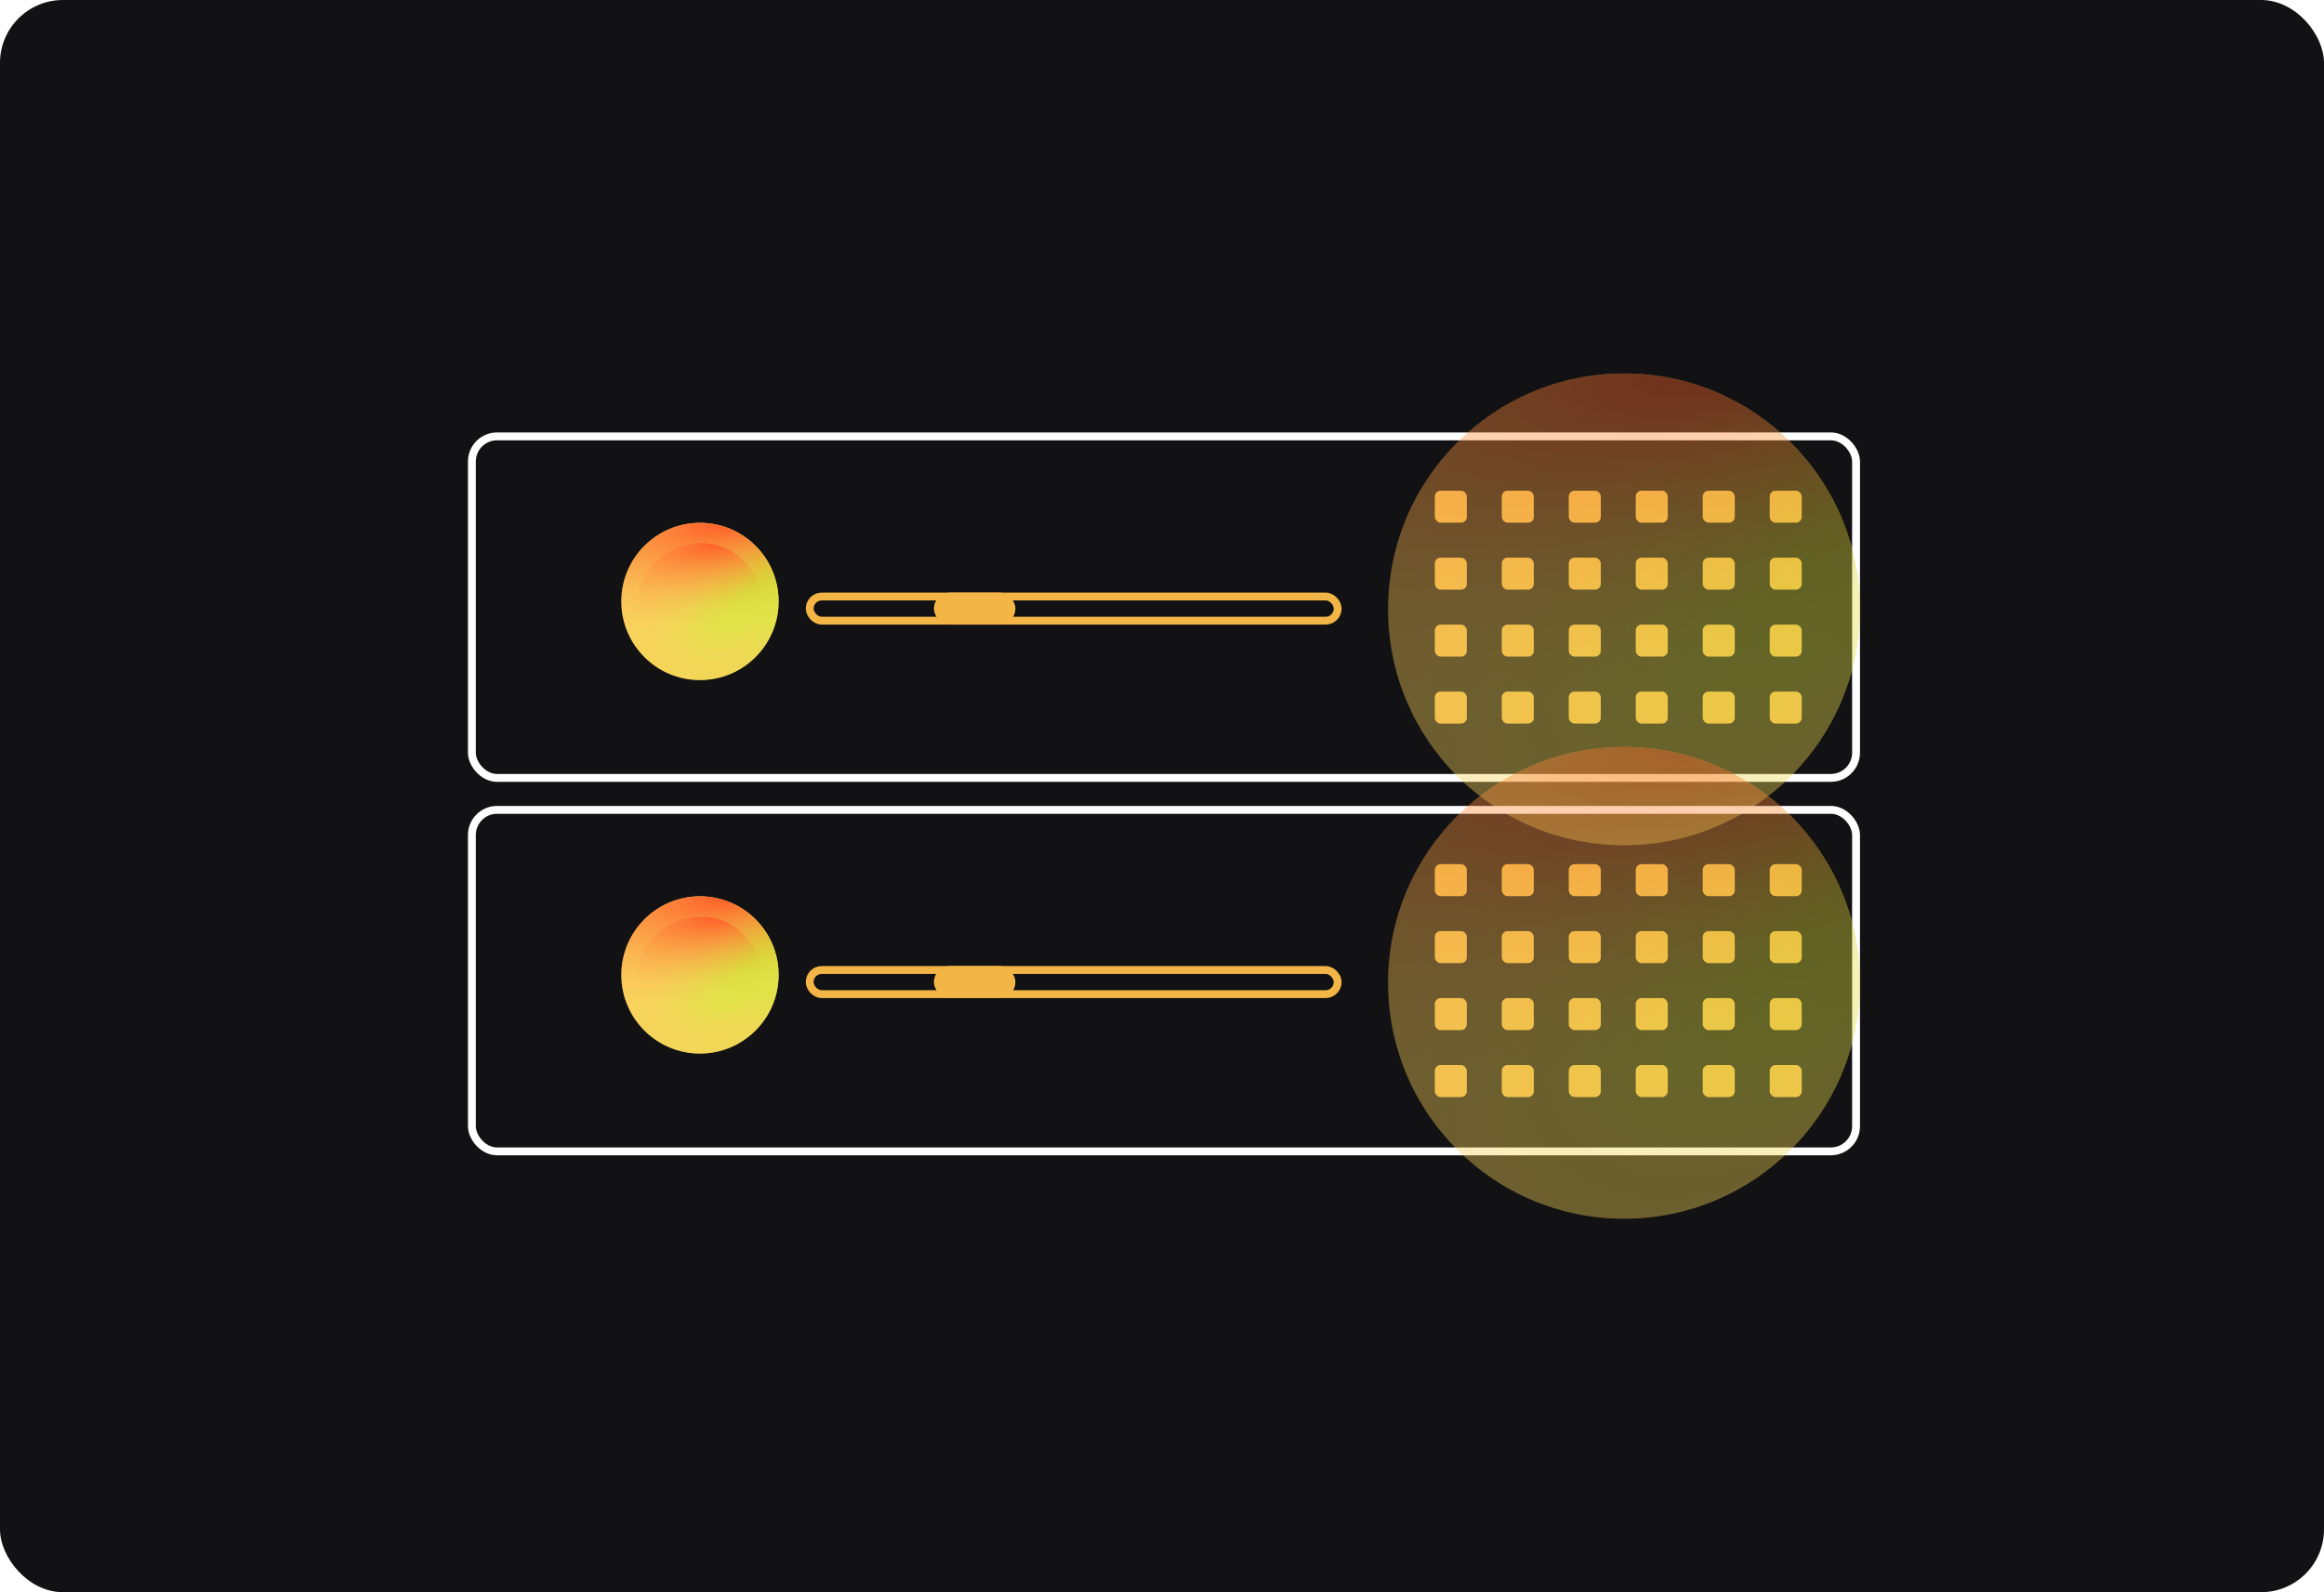 <?xml version="1.0" encoding="UTF-8"?> <svg xmlns="http://www.w3.org/2000/svg" width="591" height="405" viewBox="0 0 591 405" fill="none"> <rect width="591" height="405" rx="16" fill="#121113"></rect> <rect x="120" y="111" width="352" height="86.87" rx="6.406" stroke="white" stroke-width="2"></rect> <circle cx="178.247" cy="154.435" r="13.812" fill="#F2B546" stroke="#F2B546" stroke-width="2"></circle> <rect x="205.908" y="151.732" width="134.268" height="6.146" rx="3.073" stroke="#F2B546" stroke-width="2"></rect> <rect x="238.494" y="151.732" width="18.736" height="6.146" rx="3.073" fill="#F2B546" stroke="#F2B546" stroke-width="2"></rect> <rect x="450.043" y="124.812" width="8.146" height="8.146" rx="1.481" fill="#F2B546"></rect> <rect x="433.01" y="124.812" width="8.146" height="8.146" rx="1.481" fill="#F2B546"></rect> <rect x="415.975" y="124.812" width="8.146" height="8.146" rx="1.481" fill="#F2B546"></rect> <rect x="398.941" y="124.812" width="8.146" height="8.146" rx="1.481" fill="#F2B546"></rect> <rect x="381.908" y="124.812" width="8.146" height="8.146" rx="1.481" fill="#F2B546"></rect> <rect x="364.875" y="124.812" width="8.146" height="8.146" rx="1.481" fill="#F2B546"></rect> <rect x="450.043" y="141.845" width="8.146" height="8.146" rx="1.481" fill="#F2B546"></rect> <rect x="433.01" y="141.845" width="8.146" height="8.146" rx="1.481" fill="#F2B546"></rect> <rect x="415.975" y="141.845" width="8.146" height="8.146" rx="1.481" fill="#F2B546"></rect> <rect x="398.941" y="141.845" width="8.146" height="8.146" rx="1.481" fill="#F2B546"></rect> <rect x="381.908" y="141.845" width="8.146" height="8.146" rx="1.481" fill="#F2B546"></rect> <rect x="364.875" y="141.845" width="8.146" height="8.146" rx="1.481" fill="#F2B546"></rect> <rect x="450.043" y="158.879" width="8.146" height="8.146" rx="1.481" fill="#F2B546"></rect> <rect x="433.01" y="158.879" width="8.146" height="8.146" rx="1.481" fill="#F2B546"></rect> <rect x="415.975" y="158.879" width="8.146" height="8.146" rx="1.481" fill="#F2B546"></rect> <rect x="398.941" y="158.879" width="8.146" height="8.146" rx="1.481" fill="#F2B546"></rect> <rect x="381.908" y="158.879" width="8.146" height="8.146" rx="1.481" fill="#F2B546"></rect> <rect x="364.875" y="158.879" width="8.146" height="8.146" rx="1.481" fill="#F2B546"></rect> <rect x="450.043" y="175.912" width="8.146" height="8.146" rx="1.481" fill="#F2B546"></rect> <rect x="433.01" y="175.912" width="8.146" height="8.146" rx="1.481" fill="#F2B546"></rect> <rect x="415.975" y="175.912" width="8.146" height="8.146" rx="1.481" fill="#F2B546"></rect> <rect x="398.941" y="175.912" width="8.146" height="8.146" rx="1.481" fill="#F2B546"></rect> <rect x="381.908" y="175.912" width="8.146" height="8.146" rx="1.481" fill="#F2B546"></rect> <rect x="364.875" y="175.912" width="8.146" height="8.146" rx="1.481" fill="#F2B546"></rect> <g filter="url(#filter0_f_84_1955)"> <circle cx="178" cy="153" r="20" fill="#F9D15D"></circle> <circle cx="178" cy="153" r="20" fill="url(#paint0_radial_84_1955)"></circle> <circle cx="178" cy="153" r="20" fill="url(#paint1_radial_84_1955)"></circle> </g> <circle cx="178" cy="154" r="16" fill="#F9D15D"></circle> <circle cx="178" cy="154" r="16" fill="url(#paint2_radial_84_1955)"></circle> <circle cx="178" cy="154" r="16" fill="url(#paint3_radial_84_1955)"></circle> <g opacity="0.4" filter="url(#filter1_f_84_1955)"> <circle cx="413" cy="155" r="60" fill="#F9D15D"></circle> <circle cx="413" cy="155" r="60" fill="url(#paint4_radial_84_1955)"></circle> <circle cx="413" cy="155" r="60" fill="url(#paint5_radial_84_1955)"></circle> </g> <rect x="120" y="206" width="352" height="86.87" rx="6.406" stroke="white" stroke-width="2"></rect> <circle cx="178.247" cy="249.435" r="13.812" fill="#F2B546" stroke="#F2B546" stroke-width="2"></circle> <rect x="205.908" y="246.732" width="134.268" height="6.146" rx="3.073" stroke="#F2B546" stroke-width="2"></rect> <rect x="238.494" y="246.732" width="18.736" height="6.146" rx="3.073" fill="#F2B546" stroke="#F2B546" stroke-width="2"></rect> <rect x="450.043" y="219.812" width="8.146" height="8.146" rx="1.481" fill="#F2B546"></rect> <rect x="433.01" y="219.812" width="8.146" height="8.146" rx="1.481" fill="#F2B546"></rect> <rect x="415.975" y="219.812" width="8.146" height="8.146" rx="1.481" fill="#F2B546"></rect> <rect x="398.941" y="219.812" width="8.146" height="8.146" rx="1.481" fill="#F2B546"></rect> <rect x="381.908" y="219.812" width="8.146" height="8.146" rx="1.481" fill="#F2B546"></rect> <rect x="364.875" y="219.812" width="8.146" height="8.146" rx="1.481" fill="#F2B546"></rect> <rect x="450.043" y="236.845" width="8.146" height="8.146" rx="1.481" fill="#F2B546"></rect> <rect x="433.01" y="236.845" width="8.146" height="8.146" rx="1.481" fill="#F2B546"></rect> <rect x="415.975" y="236.845" width="8.146" height="8.146" rx="1.481" fill="#F2B546"></rect> <rect x="398.941" y="236.845" width="8.146" height="8.146" rx="1.481" fill="#F2B546"></rect> <rect x="381.908" y="236.845" width="8.146" height="8.146" rx="1.481" fill="#F2B546"></rect> <rect x="364.875" y="236.845" width="8.146" height="8.146" rx="1.481" fill="#F2B546"></rect> <rect x="450.043" y="253.879" width="8.146" height="8.146" rx="1.481" fill="#F2B546"></rect> <rect x="433.01" y="253.879" width="8.146" height="8.146" rx="1.481" fill="#F2B546"></rect> <rect x="415.975" y="253.879" width="8.146" height="8.146" rx="1.481" fill="#F2B546"></rect> <rect x="398.941" y="253.879" width="8.146" height="8.146" rx="1.481" fill="#F2B546"></rect> <rect x="381.908" y="253.879" width="8.146" height="8.146" rx="1.481" fill="#F2B546"></rect> <rect x="364.875" y="253.879" width="8.146" height="8.146" rx="1.481" fill="#F2B546"></rect> <rect x="450.043" y="270.912" width="8.146" height="8.146" rx="1.481" fill="#F2B546"></rect> <rect x="433.01" y="270.912" width="8.146" height="8.146" rx="1.481" fill="#F2B546"></rect> <rect x="415.975" y="270.912" width="8.146" height="8.146" rx="1.481" fill="#F2B546"></rect> <rect x="398.941" y="270.912" width="8.146" height="8.146" rx="1.481" fill="#F2B546"></rect> <rect x="381.908" y="270.912" width="8.146" height="8.146" rx="1.481" fill="#F2B546"></rect> <rect x="364.875" y="270.912" width="8.146" height="8.146" rx="1.481" fill="#F2B546"></rect> <g filter="url(#filter2_f_84_1955)"> <circle cx="178" cy="248" r="20" fill="#F9D15D"></circle> <circle cx="178" cy="248" r="20" fill="url(#paint6_radial_84_1955)"></circle> <circle cx="178" cy="248" r="20" fill="url(#paint7_radial_84_1955)"></circle> </g> <circle cx="178" cy="249" r="16" fill="#F9D15D"></circle> <circle cx="178" cy="249" r="16" fill="url(#paint8_radial_84_1955)"></circle> <circle cx="178" cy="249" r="16" fill="url(#paint9_radial_84_1955)"></circle> <g opacity="0.4" filter="url(#filter3_f_84_1955)"> <circle cx="413" cy="250" r="60" fill="#F9D15D"></circle> <circle cx="413" cy="250" r="60" fill="url(#paint10_radial_84_1955)"></circle> <circle cx="413" cy="250" r="60" fill="url(#paint11_radial_84_1955)"></circle> </g> <defs> <filter id="filter0_f_84_1955" x="134" y="109" width="88" height="88" filterUnits="userSpaceOnUse" color-interpolation-filters="sRGB"> <feFlood flood-opacity="0" result="BackgroundImageFix"></feFlood> <feBlend mode="normal" in="SourceGraphic" in2="BackgroundImageFix" result="shape"></feBlend> <feGaussianBlur stdDeviation="12" result="effect1_foregroundBlur_84_1955"></feGaussianBlur> </filter> <filter id="filter1_f_84_1955" x="259" y="1" width="308" height="308" filterUnits="userSpaceOnUse" color-interpolation-filters="sRGB"> <feFlood flood-opacity="0" result="BackgroundImageFix"></feFlood> <feBlend mode="normal" in="SourceGraphic" in2="BackgroundImageFix" result="shape"></feBlend> <feGaussianBlur stdDeviation="47" result="effect1_foregroundBlur_84_1955"></feGaussianBlur> </filter> <filter id="filter2_f_84_1955" x="134" y="204" width="88" height="88" filterUnits="userSpaceOnUse" color-interpolation-filters="sRGB"> <feFlood flood-opacity="0" result="BackgroundImageFix"></feFlood> <feBlend mode="normal" in="SourceGraphic" in2="BackgroundImageFix" result="shape"></feBlend> <feGaussianBlur stdDeviation="12" result="effect1_foregroundBlur_84_1955"></feGaussianBlur> </filter> <filter id="filter3_f_84_1955" x="259" y="96" width="308" height="308" filterUnits="userSpaceOnUse" color-interpolation-filters="sRGB"> <feFlood flood-opacity="0" result="BackgroundImageFix"></feFlood> <feBlend mode="normal" in="SourceGraphic" in2="BackgroundImageFix" result="shape"></feBlend> <feGaussianBlur stdDeviation="47" result="effect1_foregroundBlur_84_1955"></feGaussianBlur> </filter> <radialGradient id="paint0_radial_84_1955" cx="0" cy="0" r="1" gradientUnits="userSpaceOnUse" gradientTransform="translate(198 143) rotate(135.909) scale(55.692 28.649)"> <stop stop-color="#BAFF28"></stop> <stop offset="1" stop-color="#F9D15D" stop-opacity="0"></stop> </radialGradient> <radialGradient id="paint1_radial_84_1955" cx="0" cy="0" r="1" gradientUnits="userSpaceOnUse" gradientTransform="translate(184.875 133) rotate(82.056) scale(27.135 83.772)"> <stop stop-color="#FF5C28"></stop> <stop offset="1" stop-color="#F9D15D" stop-opacity="0"></stop> </radialGradient> <radialGradient id="paint2_radial_84_1955" cx="0" cy="0" r="1" gradientUnits="userSpaceOnUse" gradientTransform="translate(194 146) rotate(135.909) scale(44.553 22.92)"> <stop stop-color="#BAFF28"></stop> <stop offset="1" stop-color="#F9D15D" stop-opacity="0"></stop> </radialGradient> <radialGradient id="paint3_radial_84_1955" cx="0" cy="0" r="1" gradientUnits="userSpaceOnUse" gradientTransform="translate(183.5 138) rotate(82.056) scale(21.708 67.017)"> <stop stop-color="#FF5C28"></stop> <stop offset="1" stop-color="#F9D15D" stop-opacity="0"></stop> </radialGradient> <radialGradient id="paint4_radial_84_1955" cx="0" cy="0" r="1" gradientUnits="userSpaceOnUse" gradientTransform="translate(473 125) rotate(135.909) scale(167.075 85.948)"> <stop stop-color="#BAFF28"></stop> <stop offset="1" stop-color="#F9D15D" stop-opacity="0"></stop> </radialGradient> <radialGradient id="paint5_radial_84_1955" cx="0" cy="0" r="1" gradientUnits="userSpaceOnUse" gradientTransform="translate(433.625 95) rotate(82.056) scale(81.406 251.314)"> <stop stop-color="#FF5C28"></stop> <stop offset="1" stop-color="#F9D15D" stop-opacity="0"></stop> </radialGradient> <radialGradient id="paint6_radial_84_1955" cx="0" cy="0" r="1" gradientUnits="userSpaceOnUse" gradientTransform="translate(198 238) rotate(135.909) scale(55.692 28.649)"> <stop stop-color="#BAFF28"></stop> <stop offset="1" stop-color="#F9D15D" stop-opacity="0"></stop> </radialGradient> <radialGradient id="paint7_radial_84_1955" cx="0" cy="0" r="1" gradientUnits="userSpaceOnUse" gradientTransform="translate(184.875 228) rotate(82.056) scale(27.135 83.772)"> <stop stop-color="#FF5C28"></stop> <stop offset="1" stop-color="#F9D15D" stop-opacity="0"></stop> </radialGradient> <radialGradient id="paint8_radial_84_1955" cx="0" cy="0" r="1" gradientUnits="userSpaceOnUse" gradientTransform="translate(194 241) rotate(135.909) scale(44.553 22.92)"> <stop stop-color="#BAFF28"></stop> <stop offset="1" stop-color="#F9D15D" stop-opacity="0"></stop> </radialGradient> <radialGradient id="paint9_radial_84_1955" cx="0" cy="0" r="1" gradientUnits="userSpaceOnUse" gradientTransform="translate(183.5 233) rotate(82.056) scale(21.708 67.017)"> <stop stop-color="#FF5C28"></stop> <stop offset="1" stop-color="#F9D15D" stop-opacity="0"></stop> </radialGradient> <radialGradient id="paint10_radial_84_1955" cx="0" cy="0" r="1" gradientUnits="userSpaceOnUse" gradientTransform="translate(473 220) rotate(135.909) scale(167.075 85.948)"> <stop stop-color="#BAFF28"></stop> <stop offset="1" stop-color="#F9D15D" stop-opacity="0"></stop> </radialGradient> <radialGradient id="paint11_radial_84_1955" cx="0" cy="0" r="1" gradientUnits="userSpaceOnUse" gradientTransform="translate(433.625 190) rotate(82.056) scale(81.406 251.314)"> <stop stop-color="#FF5C28"></stop> <stop offset="1" stop-color="#F9D15D" stop-opacity="0"></stop> </radialGradient> </defs> </svg> 